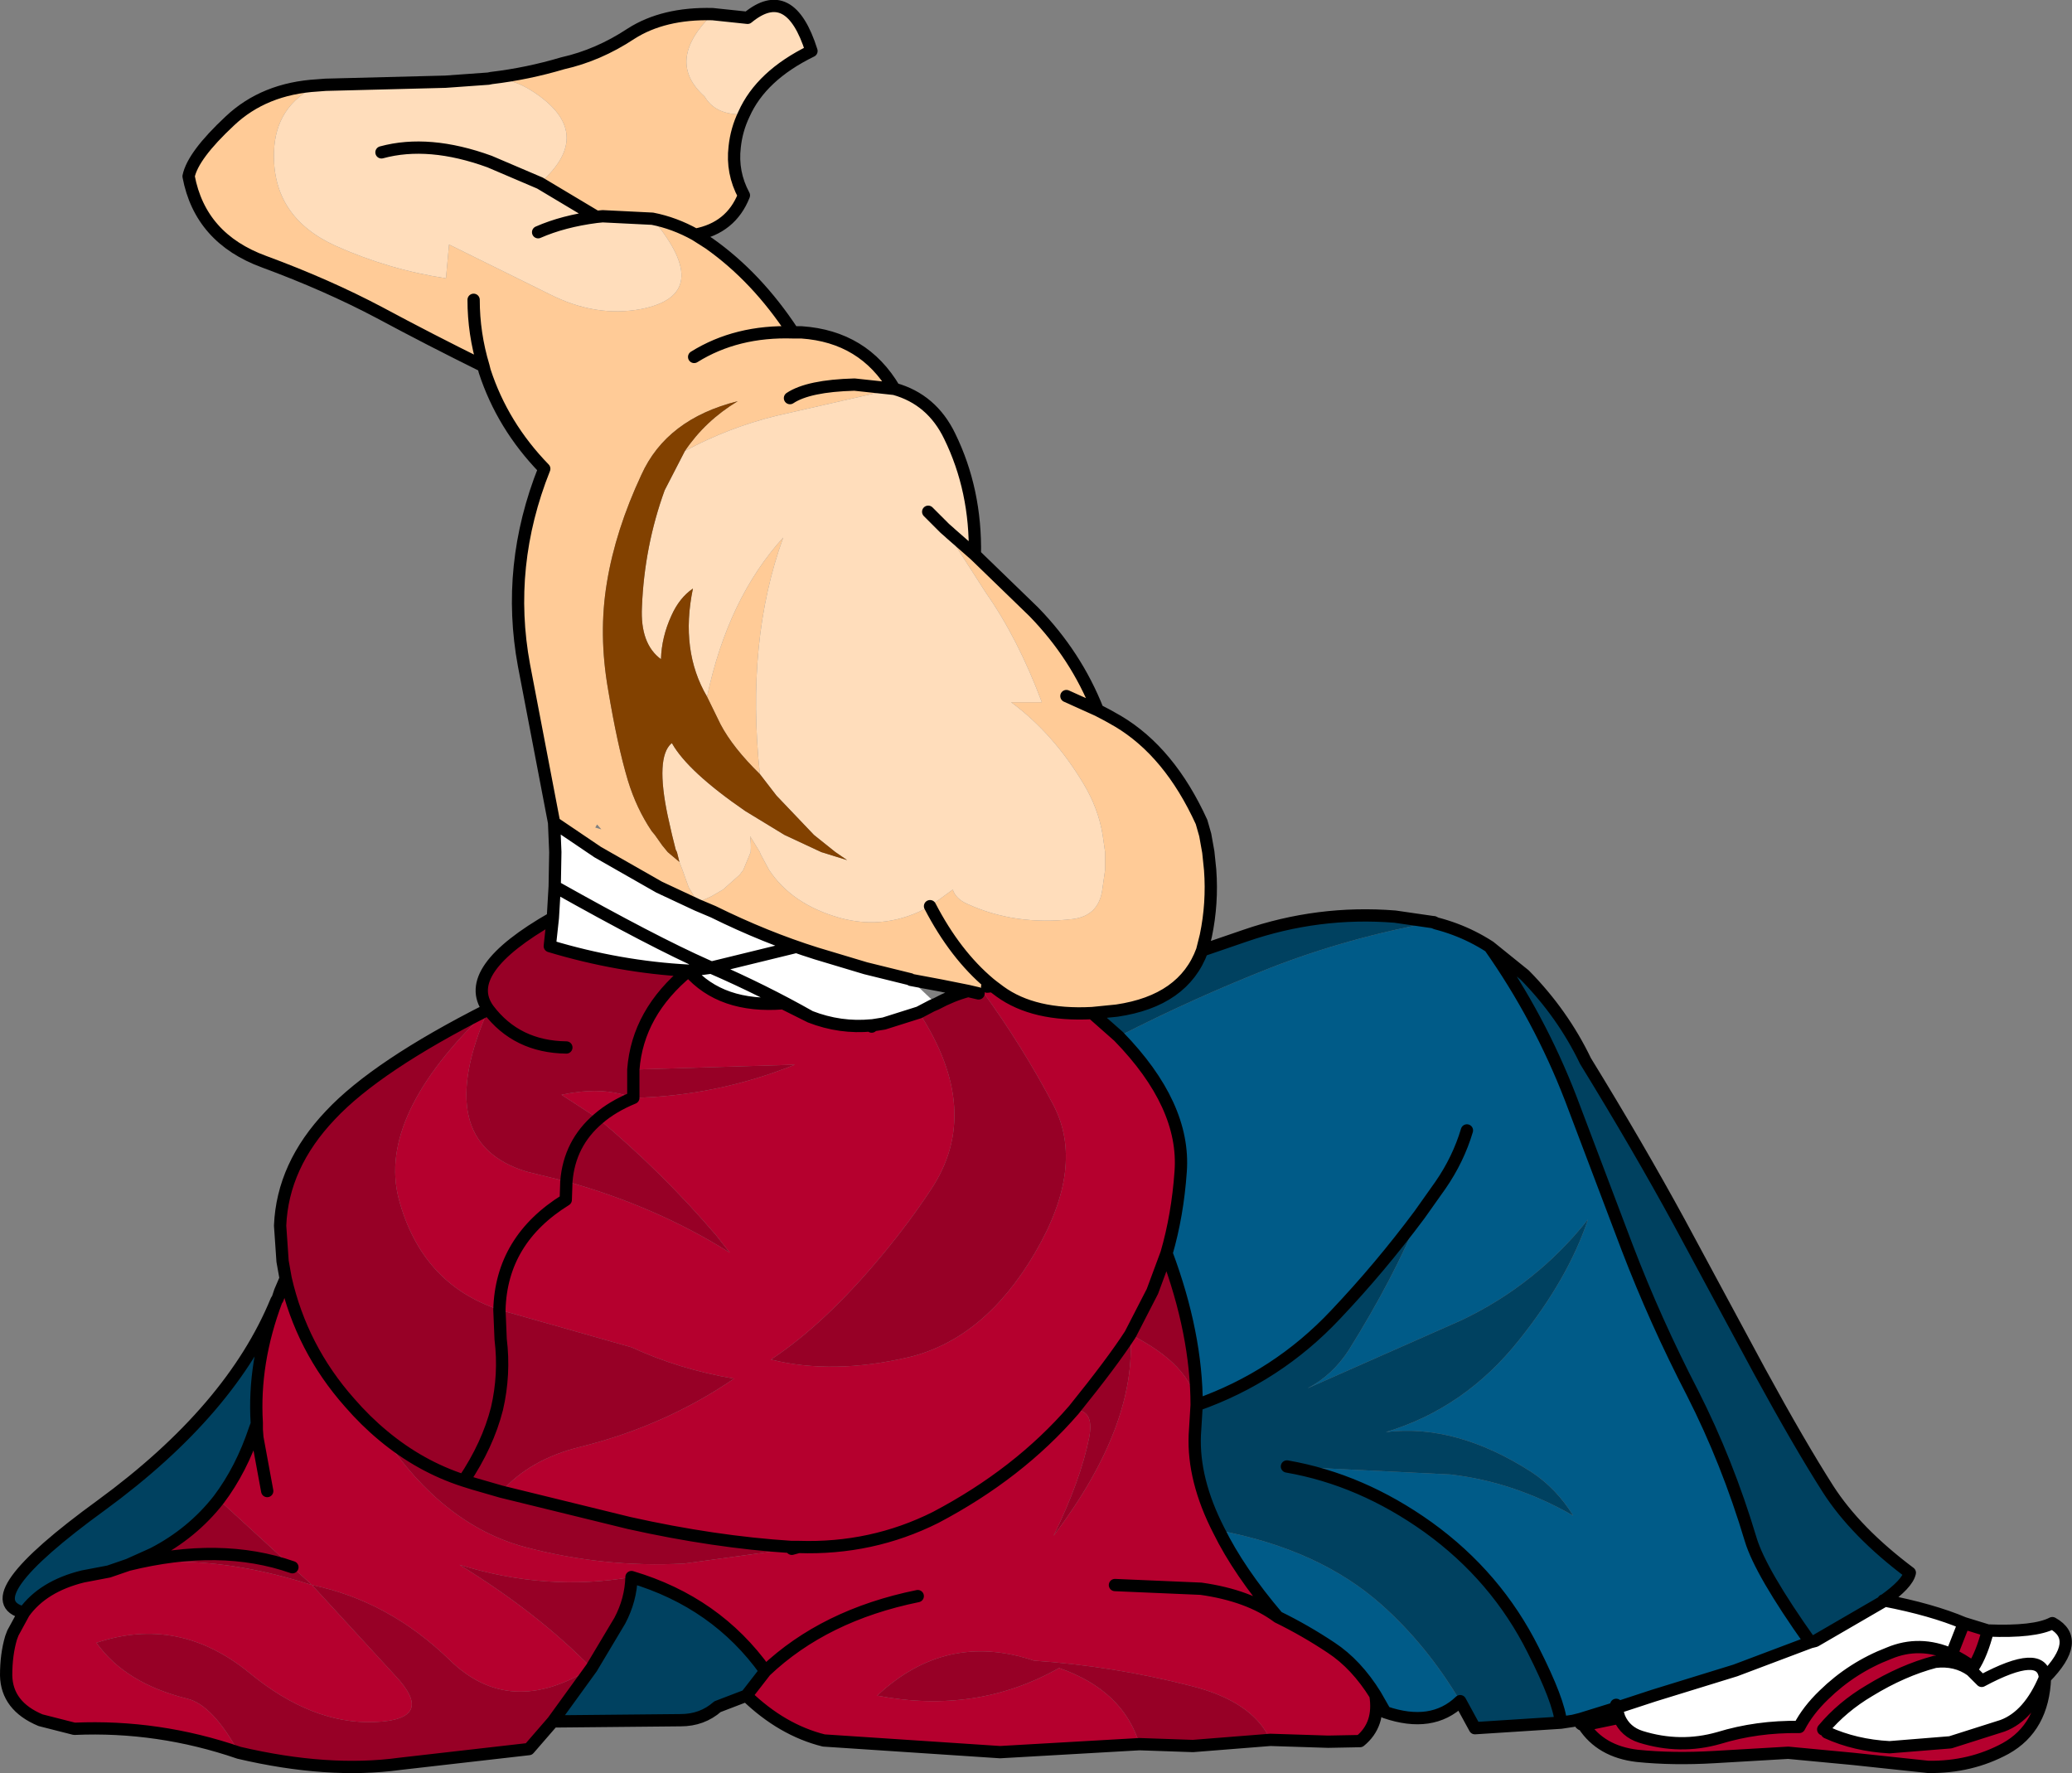 <?xml version="1.0" encoding="UTF-8" standalone="no"?>
<svg xmlns:xlink="http://www.w3.org/1999/xlink" height="144.3px" width="168.65px" xmlns="http://www.w3.org/2000/svg">
  <rect width="100%" height="100%" fill="#808080" stroke="none"/>
  <g transform="matrix(1.0, 0.0, 0.0, 1.0, 101.35, 54.35)">
    <path d="M-62.0 -24.55 Q-66.45 -26.75 -70.45 -28.9 -74.7 -31.15 -79.85 -33.05 -85.05 -34.95 -86.0 -40.0 -85.65 -41.7 -82.65 -44.5 -79.85 -47.15 -75.5 -47.4 -78.95 -45.75 -79.05 -41.95 -79.2 -36.7 -74.05 -34.35 -69.7 -32.4 -65.05 -31.7 L-64.8 -34.45 -56.6 -30.4 Q-52.85 -28.5 -49.15 -29.2 -43.1 -30.4 -48.25 -36.55 L-52.3 -36.75 -52.8 -36.7 -57.4 -39.45 Q-52.75 -43.55 -58.05 -46.95 -59.6 -47.95 -61.35 -48.0 -58.4 -48.35 -55.55 -49.2 -52.65 -49.85 -50.0 -51.6 -47.35 -53.3 -43.35 -53.2 -47.25 -49.4 -44.0 -46.5 -43.1 -44.95 -40.8 -45.05 -41.4 -43.8 -41.55 -42.4 -41.8 -40.3 -40.8 -38.45 -41.85 -35.8 -44.75 -35.25 L-43.65 -34.55 Q-39.75 -31.8 -36.8 -27.3 L-36.1 -27.3 Q-31.05 -26.95 -28.55 -22.7 L-38.2 -20.5 Q-42.05 -19.55 -45.6 -17.65 -43.95 -20.1 -41.3 -21.7 -47.1 -20.25 -49.15 -15.7 -51.25 -11.2 -51.95 -6.95 -52.65 -2.75 -51.85 1.8 -51.1 6.3 -50.25 9.15 -49.55 11.45 -48.3 13.3 L-48.05 13.6 -47.45 14.45 -47.0 15.0 -46.05 15.8 -45.8 16.45 -45.3 17.85 -44.55 19.1 -43.45 18.6 -42.5 18.05 -41.15 16.85 -40.85 16.45 -40.25 15.0 Q-40.2 14.35 -40.3 13.7 L-39.5 15.0 -39.45 15.15 -38.75 16.45 Q-36.9 19.25 -33.0 20.35 -29.2 21.4 -25.65 19.4 L-23.8 18.05 Q-23.55 18.8 -22.65 19.2 -18.75 21.0 -14.05 20.45 -12.0 20.2 -11.65 18.2 L-11.4 16.45 -11.4 15.0 -11.6 13.6 Q-11.95 11.45 -13.15 9.45 -15.6 5.35 -19.05 2.8 L-16.55 2.8 Q-18.5 -2.4 -21.1 -6.1 L-24.15 -10.85 -24.2 -10.85 -24.45 -11.35 -24.05 -11.0 -24.0 -10.95 -22.0 -9.2 -17.2 -4.55 Q-13.75 -1.0 -12.0 3.45 -11.2 3.85 -10.35 4.35 -6.15 6.85 -3.55 12.55 L-3.25 13.6 -3.0 15.0 -2.85 16.45 Q-2.65 19.15 -3.2 21.8 L-3.5 23.0 Q-5.0 27.1 -10.45 27.9 L-12.45 28.1 Q-17.2 28.35 -19.95 26.35 L-20.55 25.9 -20.8 25.7 -21.0 25.95 -21.4 26.3 -21.7 26.5 -22.55 26.3 -24.8 25.85 -27.2 25.4 -27.25 25.35 -30.9 24.45 -36.7 22.75 -39.85 21.5 -41.7 20.65 -43.3 19.85 Q-39.05 21.95 -34.9 23.25 L-30.9 24.45 -34.9 23.25 Q-39.05 21.95 -43.3 19.85 L-44.55 19.1 -44.6 19.3 -47.7 17.85 -52.7 15.0 -56.25 12.6 -58.7 -0.2 Q-60.2 -8.3 -57.05 -16.2 -60.45 -19.7 -61.9 -24.15 L-62.0 -24.55 Q-62.8 -27.2 -62.8 -29.95 -62.8 -27.2 -62.0 -24.55 M-44.75 -35.25 Q-46.45 -36.2 -48.25 -36.55 -46.45 -36.2 -44.75 -35.25 M-43.8 2.35 Q-42.1 -5.65 -37.6 -10.6 -40.65 -2.2 -39.5 8.65 -41.7 6.5 -42.7 4.6 L-43.8 2.35 M-37.05 -21.95 Q-35.55 -22.95 -31.8 -23.05 L-28.55 -22.7 -31.8 -23.05 Q-35.55 -22.95 -37.05 -21.95 M-14.55 2.3 L-12.0 3.45 -14.55 2.3 M-44.85 -25.3 Q-41.4 -27.45 -36.8 -27.3 -41.4 -27.45 -44.85 -25.3 M-25.65 19.4 Q-23.6 23.35 -20.8 25.7 -23.6 23.35 -25.65 19.4 M-52.4 13.15 L-52.75 12.75 -52.9 13.0 -52.4 13.15" fill="#ffcb97" fill-rule="evenodd" stroke="none"/>
    <path d="M-43.35 -53.2 L-40.5 -52.9 Q-37.05 -55.75 -35.3 -50.2 -39.4 -48.2 -40.8 -45.05 -43.1 -44.95 -44.0 -46.5 -47.25 -49.4 -43.35 -53.2 M-28.55 -22.7 Q-25.5 -21.85 -24.05 -18.85 -21.9 -14.45 -22.0 -9.2 L-24.0 -10.95 -24.05 -11.0 -24.45 -11.35 -24.2 -10.85 -24.15 -10.85 -21.1 -6.1 Q-18.5 -2.4 -16.55 2.8 L-19.05 2.8 Q-15.6 5.35 -13.15 9.45 -11.95 11.45 -11.6 13.6 L-11.4 15.0 -11.4 16.45 -11.65 18.2 Q-12.0 20.2 -14.05 20.45 -18.75 21.0 -22.65 19.2 -23.55 18.8 -23.8 18.05 L-25.65 19.4 Q-29.2 21.4 -33.0 20.35 -36.9 19.25 -38.75 16.45 L-39.45 15.15 -39.5 15.0 -40.3 13.7 Q-40.2 14.35 -40.25 15.0 L-40.85 16.45 -41.15 16.85 -42.5 18.05 -43.45 18.6 -44.55 19.1 -45.3 17.85 -45.8 16.45 -46.05 15.8 -46.25 15.0 -46.35 14.8 -46.65 13.6 -47.0 12.05 Q-48.0 7.3 -46.7 6.15 L-46.65 6.15 Q-45.35 8.45 -40.7 11.65 L-37.5 13.6 -34.5 15.0 -32.4 15.65 -33.35 15.0 -35.1 13.6 -38.15 10.4 -39.5 8.65 Q-40.65 -2.2 -37.6 -10.6 -42.1 -5.65 -43.8 2.35 -46.0 -1.4 -44.95 -6.45 -46.05 -5.7 -46.7 -4.25 -47.5 -2.5 -47.55 -0.7 -49.25 -1.95 -49.1 -4.95 -48.9 -9.9 -47.25 -14.45 L-45.6 -17.65 Q-42.05 -19.55 -38.2 -20.5 L-28.55 -22.7 M-61.35 -48.0 Q-59.6 -47.95 -58.05 -46.95 -52.75 -43.55 -57.4 -39.45 L-52.8 -36.7 -52.3 -36.75 -48.25 -36.55 Q-43.1 -30.4 -49.15 -29.2 -52.85 -28.5 -56.6 -30.4 L-64.8 -34.45 -65.05 -31.7 Q-69.7 -32.4 -74.05 -34.35 -79.2 -36.7 -79.05 -41.95 -78.95 -45.75 -75.5 -47.4 L-74.85 -47.45 -65.1 -47.7 -61.6 -47.95 -61.35 -48.0 M-57.55 -35.45 Q-55.5 -36.35 -52.8 -36.7 -55.5 -36.35 -57.55 -35.45 M-70.3 -41.95 Q-66.45 -43.0 -61.5 -41.2 L-57.4 -39.45 -61.5 -41.2 Q-66.45 -43.0 -70.3 -41.95 M-25.8 -12.7 L-24.45 -11.35 -25.8 -12.7" fill="#ffddbb" fill-rule="evenodd" stroke="none"/>
    <path d="M-45.6 -17.65 L-47.25 -14.45 Q-48.9 -9.9 -49.1 -4.95 -49.25 -1.95 -47.55 -0.7 -47.5 -2.5 -46.7 -4.25 -46.05 -5.7 -44.95 -6.45 -46.0 -1.4 -43.8 2.35 L-42.7 4.6 Q-41.7 6.5 -39.5 8.65 L-38.15 10.4 -35.1 13.6 -33.35 15.0 -32.4 15.65 -34.5 15.0 -37.5 13.6 -40.7 11.65 Q-45.35 8.45 -46.65 6.15 L-46.7 6.15 Q-48.0 7.3 -47.0 12.05 L-46.65 13.6 -46.35 14.8 -46.25 15.0 -46.05 15.8 -47.0 15.0 -47.45 14.45 -48.05 13.6 -48.3 13.3 Q-49.55 11.45 -50.25 9.15 -51.1 6.3 -51.85 1.8 -52.65 -2.75 -51.95 -6.95 -51.25 -11.2 -49.15 -15.7 -47.1 -20.25 -41.3 -21.7 -43.95 -20.1 -45.6 -17.65" fill="#824100" fill-rule="evenodd" stroke="none"/>
    <path d="M2.05 87.25 L-4.25 87.75 -8.6 87.6 Q-9.95 83.2 -15.15 81.4 L-17.2 80.8 -15.15 81.4 Q-21.85 85.2 -29.95 83.65 -24.35 78.4 -17.2 80.8 -10.7 81.25 -4.45 82.85 0.6 84.1 2.05 87.25 M-56.35 85.75 L-58.3 88.0 -68.8 89.2 Q-74.65 90.0 -81.9 88.3 -84.05 84.4 -86.1 83.9 -91.15 82.65 -93.5 79.35 -86.8 77.1 -81.05 81.8 -75.95 86.0 -70.85 85.8 -65.8 85.6 -69.2 82.0 L-75.95 74.65 Q-84.05 72.05 -90.9 73.0 L-88.9 72.1 Q-85.7 70.45 -83.55 67.7 L-77.55 73.2 -75.95 74.65 Q-69.7 75.95 -64.75 80.75 -59.85 85.55 -53.2 81.4 -57.6 76.9 -63.95 73.0 -56.85 75.2 -49.95 74.0 -50.0 75.85 -50.9 77.55 L-53.2 81.4 -56.35 85.75 M-78.1 49.7 L-78.35 48.3 -78.55 45.4 Q-78.35 40.5 -74.45 36.4 -70.7 32.4 -61.6 27.8 -63.9 24.65 -56.35 20.35 L-56.6 22.65 Q-50.95 24.35 -45.3 24.65 -49.45 28.05 -49.8 32.7 L-36.65 32.3 Q-43.0 34.85 -49.8 35.0 L-49.8 32.7 -49.8 35.0 Q-51.75 34.25 -54.1 34.5 L-54.85 34.6 -55.65 34.75 -52.65 36.7 Q-47.4 41.1 -43.05 46.2 L-41.95 47.6 Q-47.9 43.85 -55.25 41.8 -55.0 38.7 -52.65 36.7 -55.0 38.7 -55.25 41.8 L-58.5 41.0 Q-66.35 38.6 -61.6 27.8 -70.65 36.4 -68.9 43.2 -67.05 50.15 -60.7 52.25 L-49.95 55.3 Q-46.05 57.1 -41.6 57.85 -47.25 61.7 -54.1 63.4 -58.2 64.4 -60.55 67.05 L-50.15 69.6 Q-43.2 71.15 -36.95 71.55 L-36.9 71.7 -45.65 72.9 Q-52.25 73.25 -58.65 71.55 -65.3 69.75 -70.15 62.5 -71.6 61.3 -72.9 59.8 -76.8 55.4 -78.1 49.7 M-25.15 27.35 Q-23.85 26.65 -22.55 26.3 L-21.7 26.5 -21.4 26.3 Q-18.15 30.75 -15.6 35.6 -13.0 40.6 -17.1 47.6 -21.2 54.6 -27.35 56.1 -33.55 57.55 -38.6 56.3 -34.2 53.4 -29.55 47.8 -27.35 45.15 -25.6 42.5 -21.3 36.1 -26.55 28.05 L-25.5 27.5 -25.15 27.35 M-13.95 60.4 Q-10.8 56.5 -9.35 54.25 L-7.55 50.75 -6.4 47.65 Q-3.95 54.2 -3.95 60.0 -4.4 56.75 -9.35 54.25 -8.8 61.65 -15.6 70.65 -13.4 66.15 -12.7 62.65 -12.25 60.35 -13.95 60.4 M-55.25 30.9 Q-59.3 30.85 -61.6 27.8 -59.3 30.85 -55.25 30.9 M-60.55 67.05 L-62.8 66.4 -63.6 66.15 Q-61.65 63.25 -60.9 60.3 -60.25 57.5 -60.6 54.65 L-60.7 52.25 -60.6 54.65 Q-60.25 57.5 -60.9 60.3 -61.65 63.25 -63.6 66.15 L-62.8 66.4 -60.55 67.05 M-63.6 66.15 Q-67.15 65.0 -70.15 62.5 -67.15 65.0 -63.6 66.15 M-90.9 73.0 Q-83.4 71.15 -77.55 73.2 -83.4 71.15 -90.9 73.0" fill="#970026" fill-rule="evenodd" stroke="none"/>
    <path d="M58.5 77.75 L60.45 78.35 Q59.95 80.3 59.25 81.35 L59.1 81.6 Q57.85 80.7 56.15 80.9 53.5 81.6 50.8 83.25 48.6 84.55 47.05 86.4 L47.35 86.65 Q49.65 87.7 52.45 87.85 L57.4 87.45 61.65 86.1 Q63.8 85.3 65.1 82.2 64.95 86.25 61.9 87.95 59.05 89.5 55.6 89.45 L49.5 88.8 44.2 88.3 38.2 88.65 Q34.8 88.85 31.9 88.55 28.95 88.2 27.55 86.05 L30.45 85.45 Q30.95 86.6 32.2 87.0 35.4 88.0 38.55 87.1 41.65 86.15 45.1 86.2 45.8 84.85 47.1 83.6 49.4 81.35 52.4 80.2 54.9 79.15 57.5 80.3 L58.5 77.75 M10.6 83.6 Q11.0 86.0 9.35 87.35 L6.75 87.4 2.05 87.25 Q0.6 84.1 -4.45 82.85 -10.7 81.25 -17.2 80.8 -24.35 78.4 -29.95 83.65 -21.85 85.2 -15.15 81.4 -9.95 83.2 -8.6 87.6 L-19.95 88.25 -34.3 87.3 Q-37.7 86.45 -40.6 83.65 L-39.05 81.65 Q-43.05 76.05 -49.95 74.0 -56.85 75.2 -63.95 73.0 -57.6 76.9 -53.2 81.4 -59.85 85.55 -64.75 80.75 -69.7 75.95 -75.95 74.65 L-77.55 73.2 -83.55 67.7 Q-81.7 65.25 -80.6 61.95 L-80.45 62.0 -80.45 61.55 -80.45 61.45 Q-80.75 56.55 -78.85 51.5 L-78.75 51.35 -78.55 50.75 -78.1 49.7 Q-76.8 55.4 -72.9 59.8 -71.6 61.3 -70.15 62.5 -65.3 69.75 -58.65 71.55 -52.25 73.25 -45.65 72.9 L-36.9 71.7 -36.35 71.55 -36.95 71.55 Q-43.2 71.15 -50.15 69.6 L-60.55 67.05 Q-58.2 64.4 -54.1 63.4 -47.25 61.7 -41.6 57.85 -46.05 57.1 -49.95 55.3 L-60.7 52.25 Q-60.55 46.55 -55.3 43.3 L-55.25 41.8 -55.3 43.3 Q-60.55 46.55 -60.7 52.25 -67.05 50.15 -68.9 43.2 -70.65 36.4 -61.6 27.8 -66.35 38.6 -58.5 41.0 L-55.25 41.8 Q-47.9 43.85 -41.95 47.6 L-43.05 46.2 Q-47.4 41.1 -52.65 36.7 -51.5 35.7 -49.8 35.0 -51.5 35.7 -52.65 36.7 L-55.65 34.75 -54.85 34.6 -54.1 34.5 Q-51.75 34.25 -49.8 35.0 -43.0 34.85 -36.65 32.3 L-49.8 32.7 Q-49.45 28.05 -45.3 24.65 -42.65 27.7 -37.6 27.3 L-35.4 28.4 Q-32.95 29.35 -30.4 29.1 L-30.4 29.2 -30.35 29.1 -29.4 28.95 -26.55 28.05 Q-21.3 36.1 -25.6 42.5 -27.35 45.15 -29.55 47.8 -34.2 53.4 -38.6 56.3 -33.55 57.55 -27.35 56.1 -21.2 54.6 -17.1 47.6 -13.0 40.6 -15.6 35.6 -18.15 30.75 -21.4 26.3 L-21.0 25.95 -20.55 25.9 -19.95 26.35 Q-17.2 28.35 -12.45 28.1 L-10.3 30.0 Q-4.85 35.6 -5.25 41.0 -5.5 44.55 -6.4 47.65 L-7.55 50.75 -9.35 54.25 Q-10.8 56.5 -13.95 60.4 -18.45 65.6 -25.2 69.15 -30.4 71.75 -36.35 71.55 -30.4 71.75 -25.2 69.15 -18.45 65.6 -13.95 60.4 -12.25 60.35 -12.7 62.65 -13.4 66.15 -15.6 70.65 -8.8 61.65 -9.35 54.25 -4.4 56.75 -3.95 60.0 L-4.1 62.45 Q-4.25 66.1 -2.15 70.2 -0.5 73.55 2.65 77.25 4.9 78.35 7.0 79.75 9.05 81.1 10.6 83.6 M-81.9 88.3 Q-88.45 86.05 -95.3 86.35 L-98.05 85.65 Q-100.8 84.5 -100.85 82.0 -100.85 80.3 -100.45 78.95 L-100.3 78.55 -99.4 76.9 Q-97.85 74.75 -94.6 73.95 L-92.5 73.55 -90.9 73.0 Q-84.05 72.05 -75.95 74.65 L-69.2 82.0 Q-65.8 85.6 -70.85 85.8 -75.95 86.0 -81.05 81.8 -86.8 77.1 -93.5 79.35 -91.15 82.65 -86.1 83.9 -84.05 84.4 -81.9 88.3 M-79.6 67.0 L-80.4 62.65 -80.45 62.0 -80.4 62.65 -79.6 67.0 M-26.65 75.55 Q-34.25 77.1 -39.05 81.65 -34.25 77.1 -26.65 75.55 M-10.6 74.65 L-3.6 74.95 Q0.3 75.5 2.65 77.25 0.3 75.5 -3.6 74.95 L-10.6 74.65 M57.5 80.3 Q58.35 80.7 59.25 81.35 58.35 80.7 57.5 80.3" fill="#b5002e" fill-rule="evenodd" stroke="none"/>
    <path d="M15.55 20.8 Q17.1 21.2 18.5 21.9 19.2 22.25 19.9 22.7 23.95 28.45 26.5 35.05 L31.1 47.2 Q33.4 53.2 36.4 59.0 39.25 64.6 41.15 70.95 41.95 73.6 46.0 79.3 L39.9 81.6 33.25 83.65 30.2 84.4 30.2 84.65 27.3 85.55 26.7 85.7 25.7 85.85 Q25.55 84.1 23.45 79.95 20.45 73.95 14.9 69.95 9.45 66.05 3.4 65.0 L16.7 65.65 Q21.9 66.25 26.7 69.0 25.35 66.8 23.3 65.45 17.15 61.5 11.45 62.2 17.9 60.25 22.3 54.7 26.3 49.7 27.9 44.9 23.7 50.2 17.6 53.1 L5.05 58.65 Q7.1 57.6 8.45 55.5 12.1 49.65 14.2 44.5 11.0 48.8 7.35 52.65 2.6 57.7 -3.95 60.0 -3.95 54.2 -6.4 47.65 -5.5 44.55 -5.25 41.0 -4.85 35.6 -10.3 30.0 -4.25 26.9 2.1 24.4 8.4 21.95 15.3 20.7 L15.55 20.8 M17.5 84.1 Q15.2 86.3 11.4 85.0 L10.6 83.6 Q9.05 81.1 7.0 79.75 4.9 78.35 2.65 77.25 -0.5 73.55 -2.15 70.2 6.05 71.75 11.1 76.25 14.8 79.55 17.5 84.1 M18.05 37.65 Q17.35 40.0 15.9 42.1 L14.2 44.5 15.9 42.1 Q17.35 40.0 18.05 37.65" fill="#005b88" fill-rule="evenodd" stroke="none"/>
    <path d="M-3.5 23.0 L0.0 21.8 Q5.95 19.75 12.2 20.25 L15.3 20.7 Q8.4 21.95 2.1 24.4 -4.25 26.9 -10.3 30.0 L-12.45 28.1 -10.45 27.9 Q-5.0 27.1 -3.5 23.0 M19.9 22.7 L22.75 25.0 Q25.85 28.15 27.7 32.0 32.0 39.0 35.35 45.15 L41.9 57.3 Q45.15 63.25 47.45 66.85 49.7 70.35 54.1 73.65 53.9 74.55 52.0 75.9 L51.95 75.9 52.0 75.95 46.4 79.2 46.0 79.3 Q41.95 73.6 41.15 70.95 39.25 64.6 36.4 59.0 33.4 53.2 31.1 47.2 L26.5 35.05 Q23.95 28.45 19.9 22.7 M25.7 85.85 L18.7 86.3 17.5 84.1 Q14.8 79.55 11.1 76.25 6.05 71.75 -2.15 70.2 -4.25 66.1 -4.1 62.45 L-3.95 60.0 Q2.6 57.7 7.35 52.65 11.0 48.8 14.2 44.5 12.1 49.65 8.45 55.5 7.1 57.6 5.05 58.65 L17.6 53.1 Q23.7 50.2 27.9 44.9 26.3 49.7 22.3 54.7 17.9 60.25 11.45 62.2 17.15 61.5 23.3 65.45 25.35 66.8 26.7 69.0 21.9 66.25 16.7 65.65 L3.4 65.0 Q9.45 66.05 14.9 69.95 20.45 73.95 23.45 79.95 25.55 84.1 25.7 85.85 M-40.6 83.65 L-42.95 84.55 Q-44.2 85.65 -45.95 85.65 L-56.35 85.75 -53.2 81.4 -50.9 77.55 Q-50.0 75.85 -49.95 74.0 -43.05 76.05 -39.05 81.65 L-40.6 83.65 M-99.4 76.9 Q-103.7 75.85 -93.1 68.15 -82.5 60.4 -78.85 51.5 -80.75 56.55 -80.45 61.45 L-80.45 61.55 -80.6 61.95 Q-81.7 65.25 -83.55 67.7 -85.7 70.45 -88.9 72.1 L-90.9 73.0 -92.5 73.55 -94.6 73.95 Q-97.85 74.75 -99.4 76.9" fill="#004160" fill-rule="evenodd" stroke="none"/>
    <path d="M52.0 75.9 Q55.9 76.65 58.5 77.75 L57.5 80.3 Q54.9 79.15 52.4 80.2 49.4 81.35 47.1 83.6 45.8 84.85 45.1 86.2 41.65 86.15 38.55 87.1 35.4 88.0 32.2 87.0 30.95 86.6 30.45 85.45 L30.2 84.65 30.2 84.4 33.25 83.65 34.9 83.3 Q38.75 82.45 44.05 80.2 L46.4 79.2 Q52.3 76.55 52.0 75.95 L51.95 75.9 52.0 75.9 52.0 75.95 52.0 75.9 M60.45 78.35 Q64.25 78.5 65.7 77.75 68.15 79.1 65.1 82.2 63.8 85.3 61.65 86.1 L57.4 87.45 52.45 87.85 Q49.65 87.7 47.35 86.65 L47.05 86.4 Q48.6 84.55 50.8 83.25 53.5 81.6 56.15 80.9 57.85 80.7 59.1 81.6 L59.95 82.45 Q64.9 79.8 65.1 82.2 64.9 79.8 59.95 82.45 L59.1 81.6 59.25 81.35 Q59.95 80.3 60.45 78.35 M-56.35 20.35 L-56.2 17.8 -56.15 15.0 -56.25 12.6 -52.7 15.0 -47.7 17.85 -44.6 19.3 -43.3 19.85 -44.6 19.3 -44.55 19.1 -43.3 19.85 -41.7 20.65 -39.85 21.5 -36.7 22.75 -30.9 24.45 -27.25 25.35 -27.2 25.4 -25.15 27.35 -25.5 27.5 -26.55 28.05 -29.4 28.95 -30.35 29.1 -30.4 29.1 Q-32.95 29.35 -35.4 28.4 L-37.6 27.3 Q-42.65 27.7 -45.3 24.65 -50.95 24.35 -56.6 22.65 L-56.35 20.35 M-56.2 17.8 Q-48.2 22.3 -43.8 24.25 L-43.45 24.4 -45.3 24.65 -43.45 24.4 -43.8 24.25 Q-48.2 22.3 -56.2 17.8 M-35.4 28.4 Q-39.2 26.25 -43.45 24.4 L-36.7 22.75 -43.45 24.4 Q-39.2 26.25 -35.4 28.4 M30.2 84.65 L33.25 83.65 30.2 84.65" fill="#ffffff" fill-rule="evenodd" stroke="none"/>
    <path d="M-75.5 -47.4 Q-79.85 -47.15 -82.65 -44.5 -85.65 -41.7 -86.0 -40.0 -85.05 -34.95 -79.85 -33.05 -74.7 -31.15 -70.45 -28.9 -66.45 -26.75 -62.0 -24.55 -62.8 -27.2 -62.8 -29.95 M-40.8 -45.05 Q-39.4 -48.2 -35.3 -50.2 -37.05 -55.75 -40.5 -52.9 L-43.35 -53.2 Q-47.35 -53.3 -50.0 -51.6 -52.65 -49.85 -55.55 -49.2 -58.4 -48.35 -61.35 -48.0 L-61.6 -47.95 -65.1 -47.7 -74.85 -47.45 -75.5 -47.4 M-40.8 -45.05 Q-41.4 -43.8 -41.55 -42.4 -41.8 -40.3 -40.8 -38.45 -41.85 -35.8 -44.75 -35.25 L-43.65 -34.55 Q-39.75 -31.8 -36.8 -27.3 L-36.1 -27.3 Q-31.05 -26.95 -28.55 -22.7 -25.5 -21.85 -24.05 -18.85 -21.9 -14.45 -22.0 -9.2 L-17.2 -4.55 Q-13.75 -1.0 -12.0 3.45 -11.2 3.85 -10.35 4.35 -6.15 6.85 -3.55 12.55 L-3.25 13.6 -3.0 15.0 -2.85 16.45 Q-2.65 19.15 -3.2 21.8 L-3.5 23.0 0.0 21.8 Q5.95 19.75 12.2 20.25 L15.3 20.7 15.35 20.7 15.55 20.8 Q17.1 21.2 18.5 21.9 19.2 22.25 19.9 22.7 L22.75 25.0 Q25.85 28.15 27.7 32.0 32.0 39.0 35.35 45.15 L41.9 57.3 Q45.15 63.25 47.45 66.85 49.7 70.35 54.1 73.65 53.9 74.55 52.0 75.9 55.9 76.65 58.5 77.75 L60.45 78.35 Q64.25 78.5 65.7 77.75 68.15 79.1 65.1 82.2 64.95 86.25 61.9 87.95 59.05 89.5 55.6 89.45 L49.5 88.8 44.2 88.3 38.2 88.65 Q34.8 88.85 31.9 88.55 28.95 88.2 27.55 86.05 27.1 85.95 27.3 85.55 L26.7 85.7 25.7 85.85 18.7 86.3 17.5 84.1 Q15.2 86.3 11.4 85.0 L10.6 83.6 Q11.0 86.0 9.35 87.35 L6.75 87.4 2.05 87.25 -4.25 87.75 -8.6 87.6 -19.95 88.25 -34.3 87.3 Q-37.7 86.45 -40.6 83.65 L-42.95 84.55 Q-44.2 85.65 -45.95 85.65 L-56.35 85.75 -58.3 88.0 -68.8 89.2 Q-74.65 90.0 -81.9 88.3 -88.45 86.05 -95.3 86.35 L-98.05 85.65 Q-100.8 84.5 -100.85 82.0 -100.85 80.3 -100.45 78.95 L-100.3 78.55 -99.4 76.9 Q-103.7 75.85 -93.1 68.15 -82.5 60.4 -78.85 51.5 L-78.75 51.35 -78.55 50.75 -78.1 49.7 -78.35 48.3 -78.55 45.4 Q-78.35 40.5 -74.45 36.4 -70.7 32.4 -61.6 27.8 -63.9 24.65 -56.35 20.35 L-56.2 17.8 -56.15 15.0 -56.25 12.6 -58.7 -0.2 Q-60.2 -8.3 -57.05 -16.2 -60.45 -19.7 -61.9 -24.15 L-62.0 -24.55 M-57.4 -39.45 L-52.8 -36.7 -52.3 -36.75 -48.25 -36.55 Q-46.45 -36.2 -44.75 -35.25 M-52.8 -36.7 Q-55.5 -36.35 -57.55 -35.45 M-57.4 -39.45 L-61.5 -41.2 Q-66.45 -43.0 -70.3 -41.95 M-24.45 -11.35 L-25.8 -12.7 M-28.55 -22.7 L-31.8 -23.05 Q-35.55 -22.95 -37.05 -21.95 M-22.0 -9.2 L-24.0 -10.95 -24.05 -11.0 -24.45 -11.35 M-36.8 -27.3 Q-41.4 -27.45 -44.85 -25.3 M-12.0 3.45 L-14.55 2.3 M-30.9 24.45 L-34.9 23.25 Q-39.05 21.95 -43.3 19.85 L-44.6 19.3 -47.7 17.85 -52.7 15.0 -56.25 12.6 M-22.55 26.3 L-24.8 25.85 -27.2 25.4 M-25.15 27.35 Q-23.85 26.65 -22.55 26.3 L-21.7 26.5 M-20.8 25.7 Q-23.6 23.35 -25.65 19.4 M-20.55 25.9 L-20.8 25.7 M-21.0 25.95 L-20.55 25.9 -19.95 26.35 Q-17.2 28.35 -12.45 28.1 L-10.45 27.9 Q-5.0 27.1 -3.5 23.0 M-26.55 28.05 L-29.4 28.95 -30.35 29.1 -30.4 29.2 M-30.4 29.1 Q-32.95 29.35 -35.4 28.4 L-37.6 27.3 Q-42.65 27.7 -45.3 24.65 -49.45 28.05 -49.8 32.7 L-49.8 35.0 Q-51.5 35.7 -52.65 36.7 -55.0 38.7 -55.25 41.8 L-55.3 43.3 Q-60.55 46.55 -60.7 52.25 L-60.6 54.65 Q-60.25 57.5 -60.9 60.3 -61.65 63.25 -63.6 66.15 L-62.8 66.4 -60.55 67.05 -50.15 69.6 Q-43.2 71.15 -36.95 71.55 L-36.35 71.55 Q-30.4 71.75 -25.2 69.15 -18.45 65.6 -13.95 60.4 -10.8 56.5 -9.35 54.25 L-7.55 50.75 -6.4 47.65 Q-5.5 44.55 -5.25 41.0 -4.85 35.6 -10.3 30.0 L-12.45 28.1 M-25.15 27.35 L-25.5 27.5 -26.55 28.05 M-30.35 29.1 L-30.4 29.1 M-30.9 24.45 L-27.25 25.35 M-56.35 20.35 L-56.6 22.65 Q-50.95 24.35 -45.3 24.65 L-43.45 24.4 -43.8 24.25 Q-48.2 22.3 -56.2 17.8 M-61.6 27.8 Q-59.3 30.85 -55.25 30.9 M-78.1 49.7 Q-76.8 55.4 -72.9 59.8 -71.6 61.3 -70.15 62.5 -67.15 65.0 -63.6 66.15 M-78.85 51.5 Q-80.75 56.55 -80.45 61.45 L-80.45 61.55 -80.45 62.0 -80.4 62.65 -79.6 67.0 M-80.45 61.55 L-80.6 61.95 Q-81.7 65.25 -83.55 67.7 -85.7 70.45 -88.9 72.1 L-90.9 73.0 -92.5 73.55 -94.6 73.95 Q-97.85 74.75 -99.4 76.9 M-49.95 74.0 Q-43.05 76.05 -39.05 81.65 -34.25 77.1 -26.65 75.55 M-49.95 74.0 Q-50.0 75.85 -50.9 77.55 L-53.2 81.4 -56.35 85.75 M-3.95 60.0 Q-3.95 54.2 -6.4 47.65 M-2.15 70.2 Q-4.25 66.1 -4.1 62.45 L-3.95 60.0 Q2.6 57.7 7.35 52.65 11.0 48.8 14.2 44.5 L15.9 42.1 Q17.35 40.0 18.05 37.65 M-36.9 71.7 L-36.35 71.55 M2.65 77.25 Q0.3 75.5 -3.6 74.95 L-10.6 74.65 M-39.05 81.65 L-40.6 83.65 M-36.7 22.75 L-43.45 24.4 Q-39.2 26.25 -35.4 28.4 M-77.55 73.2 Q-83.4 71.15 -90.9 73.0 M15.55 20.8 L15.3 20.7 M19.9 22.7 Q23.95 28.45 26.5 35.05 L31.1 47.2 Q33.4 53.2 36.4 59.0 39.25 64.6 41.15 70.95 41.95 73.6 46.0 79.3 L46.4 79.2 52.0 75.95 52.0 75.9 51.95 75.9 M3.4 65.0 Q9.45 66.05 14.9 69.95 20.45 73.95 23.45 79.95 25.55 84.1 25.7 85.85 M-2.15 70.2 Q-0.5 73.55 2.65 77.25 4.9 78.35 7.0 79.75 9.05 81.1 10.6 83.6 M46.0 79.3 L39.9 81.6 33.25 83.65 30.2 84.65 30.45 85.45 Q30.95 86.6 32.2 87.0 35.4 88.0 38.55 87.1 41.65 86.15 45.1 86.2 45.8 84.85 47.1 83.6 49.4 81.35 52.4 80.2 54.9 79.15 57.5 80.3 L58.5 77.75 M27.3 85.55 L30.2 84.65 30.2 84.4 M30.45 85.45 L27.55 86.05 M59.1 81.6 Q57.85 80.7 56.15 80.9 53.5 81.6 50.8 83.25 48.6 84.55 47.05 86.4 M47.35 86.65 Q49.65 87.7 52.45 87.85 L57.4 87.45 61.65 86.1 Q63.8 85.3 65.1 82.2 64.9 79.8 59.95 82.45 L59.1 81.6 M59.25 81.35 Q58.35 80.7 57.5 80.3 M59.25 81.35 Q59.95 80.3 60.45 78.35" fill="none" stroke="#000000" stroke-linecap="round" stroke-linejoin="round" stroke-width="1.0"/>
  </g>
</svg>
